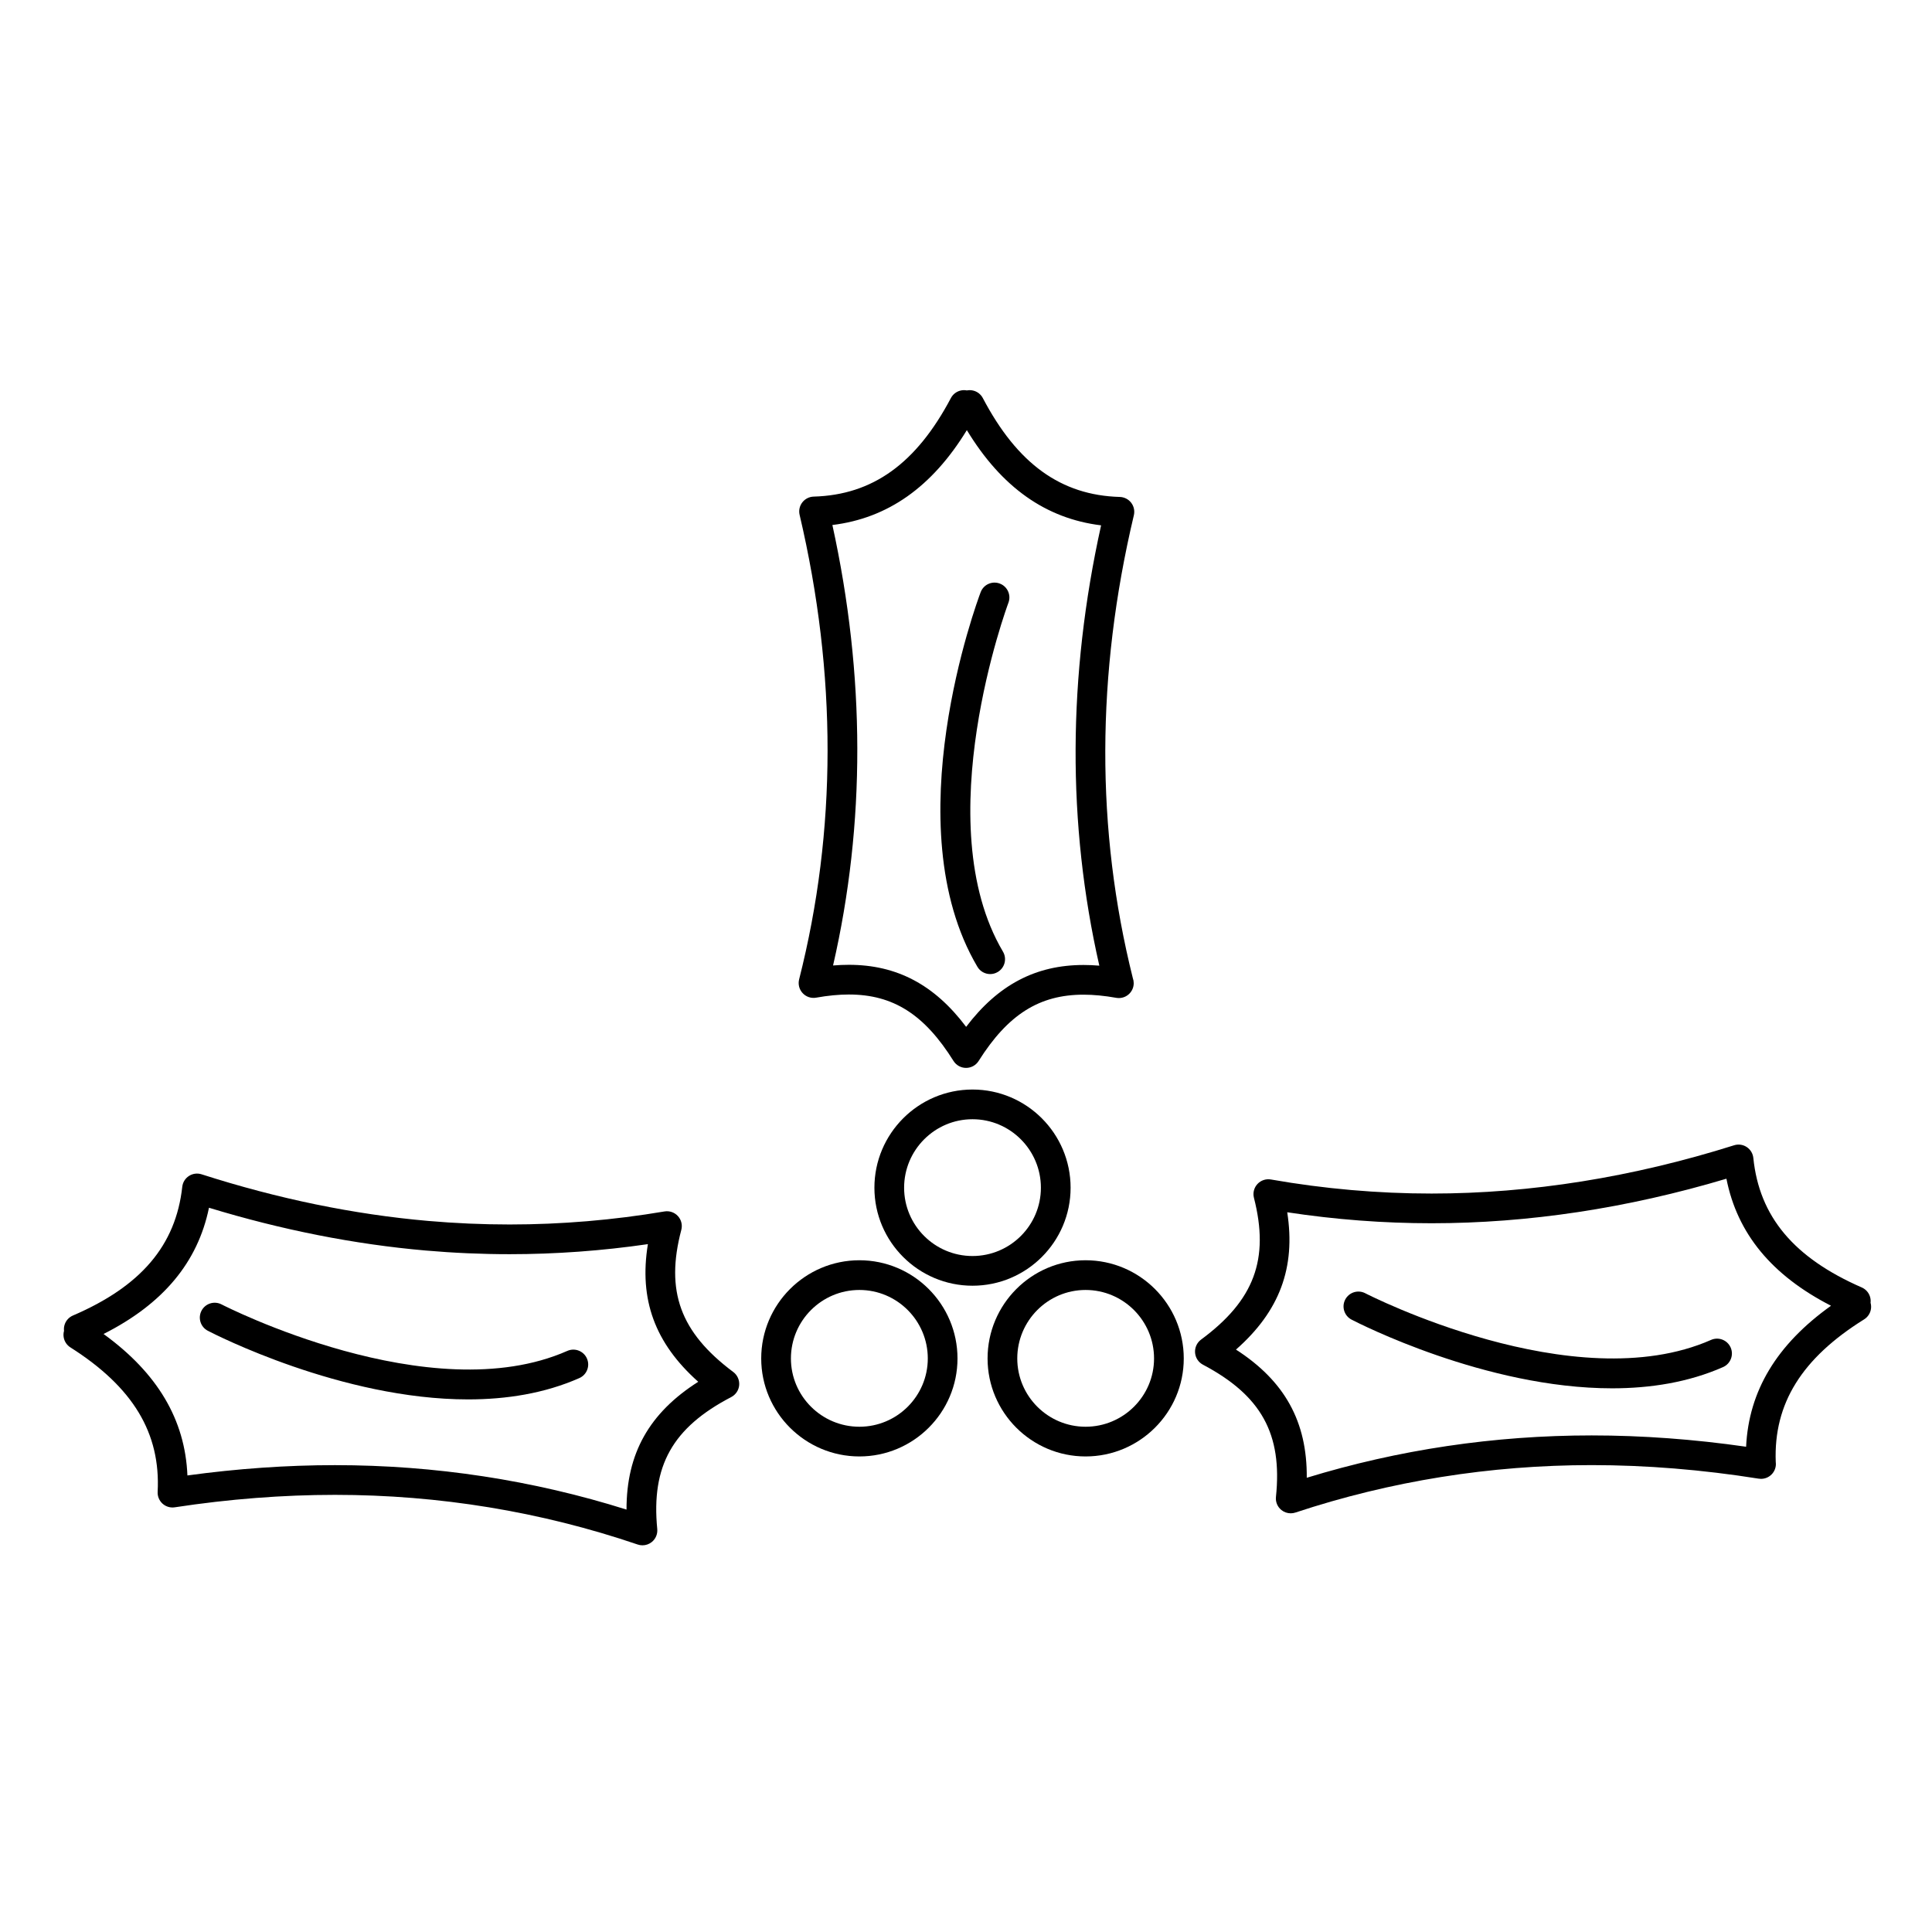 <?xml version="1.0" encoding="UTF-8"?>
<!-- Uploaded to: SVG Repo, www.svgrepo.com, Generator: SVG Repo Mixer Tools -->
<svg fill="#000000" width="800px" height="800px" version="1.1" viewBox="144 144 512 512" xmlns="http://www.w3.org/2000/svg">
 <g>
  <path d="m338.32 507.59c-14.059-10.516-18.043-21.426-13.766-37.66 0.34-1.293 0.004-2.672-0.898-3.656-0.902-0.988-2.246-1.449-3.562-1.227-13.559 2.293-27.363 3.453-41.027 3.453-7.156 0-14.434-0.316-21.629-0.945-19.633-1.715-39.828-5.871-60.023-12.355-1.125-0.359-2.352-0.199-3.344 0.445-0.992 0.641-1.641 1.695-1.77 2.871-1.715 15.516-10.926 26.355-28.98 34.113-0.996 0.43-1.77 1.246-2.144 2.266-0.215 0.582-0.285 1.203-0.211 1.805-0.16 0.574-0.188 1.184-0.074 1.781 0.203 1.07 0.84 2.004 1.758 2.59 16.59 10.523 23.941 22.691 23.129 38.289-0.062 1.18 0.414 2.328 1.289 3.121 0.875 0.793 2.066 1.152 3.234 0.973 14.367-2.191 28.656-3.301 42.477-3.301 27.57 0 54.555 4.43 80.211 13.16 0.414 0.141 0.844 0.211 1.27 0.211 0.875 0 1.738-0.293 2.445-0.852 1.047-0.832 1.602-2.137 1.473-3.469-1.633-16.73 4.051-26.859 19.609-34.969 1.199-0.625 1.996-1.824 2.106-3.172 0.105-1.352-0.488-2.66-1.57-3.473zm-28.285 36.469c-24.82-7.82-50.781-11.781-77.258-11.781-12.754 0-25.887 0.918-39.109 2.731-0.613-14.785-7.93-27.121-22.227-37.488 15.762-7.965 24.957-18.973 27.941-33.457 19.297 5.883 38.574 9.691 57.367 11.332 7.422 0.648 14.93 0.977 22.316 0.977 12.191 0 24.484-0.895 36.633-2.664-2.394 14.656 1.84 26.23 13.344 36.477-12.996 8.258-19.031 19.008-19.008 33.875z"/>
  <path d="m360.29 408.39c3.094-0.555 6.012-0.836 8.664-0.836 11.723 0 20.016 5.266 27.73 17.602 0.719 1.148 1.977 1.848 3.328 1.848h0.008c1.352 0 2.606-0.691 3.328-1.836 7.773-12.316 16.09-17.57 27.801-17.57 2.648 0 5.559 0.281 8.648 0.832 0.238 0.043 0.441 0.055 0.715 0.062 2.172 0 3.934-1.762 3.934-3.938 0-0.469-0.082-0.922-0.234-1.34-9.824-39.285-9.73-80.555 0.273-122.67 0.273-1.152 0.016-2.367-0.707-3.309-0.723-0.941-1.828-1.504-3.012-1.539-15.598-0.438-27.133-8.762-36.305-26.199-0.512-0.973-1.406-1.688-2.465-1.969-0.582-0.156-1.191-0.172-1.77-0.062-0.582-0.113-1.191-0.094-1.773 0.062-1.055 0.285-1.945 0.992-2.457 1.961-9.191 17.375-20.75 25.672-36.371 26.117-1.184 0.035-2.285 0.598-3.008 1.535s-0.984 2.148-0.711 3.301c9.922 42.23 9.879 83.648-0.129 123.1-0.328 1.297 0.023 2.672 0.934 3.648 0.914 0.988 2.262 1.438 3.578 1.199zm39.934-150.4c9.191 15.129 20.898 23.434 35.578 25.23-8.852 39.949-9.008 79.148-0.469 116.69-1.438-0.121-2.832-0.18-4.18-0.18-12.652 0-22.656 5.238-31.117 16.395-8.414-11.188-18.406-16.441-31.082-16.441-1.367 0-2.754 0.059-4.184 0.176 8.625-37.586 8.566-76.805-0.18-116.73 14.695-1.797 26.418-10.07 35.633-25.141z"/>
  <path d="m639.72 489.26c0.07-0.586 0.008-1.184-0.191-1.754-0.359-1.039-1.137-1.875-2.141-2.316-18.02-7.875-27.152-18.785-28.738-34.324-0.121-1.176-0.762-2.238-1.754-2.891-0.988-0.652-2.219-0.824-3.344-0.465-26.938 8.488-53.91 12.793-80.172 12.793-14.191 0-28.516-1.254-42.578-3.727-1.32-0.23-2.66 0.223-3.57 1.203-0.91 0.98-1.258 2.356-0.926 3.648 4.156 16.27 0.094 27.16-14.016 37.582-1.086 0.805-1.688 2.113-1.586 3.461 0.102 1.352 0.887 2.551 2.086 3.184 15.48 8.188 21.09 18.344 19.348 35.047-0.141 1.328 0.406 2.637 1.449 3.473 0.711 0.57 1.582 0.867 2.469 0.867 0.414 0 0.832-0.066 1.238-0.199 25.188-8.344 51.602-12.574 78.512-12.574 14.398 0 29.285 1.207 44.246 3.59 0.207 0.031 0.414 0.051 0.617 0.051h0.02c2.176 0 3.938-1.762 3.938-3.938 0-0.191-0.016-0.379-0.039-0.559-0.578-15.434 6.875-27.445 23.426-37.77 0.945-0.59 1.594-1.547 1.789-2.644 0.105-0.582 0.074-1.176-0.082-1.738zm-32.984 38.141c-13.84-1.992-27.586-3-40.934-3-25.805 0-51.172 3.773-75.496 11.223 0.121-14.863-5.832-25.637-18.758-33.969 11.555-10.168 15.863-21.711 13.582-36.391 12.672 1.934 25.516 2.91 38.25 2.91 25.633 0 51.895-3.969 78.141-11.805 2.871 14.52 11.992 25.602 27.719 33.668-14.395 10.273-21.797 22.566-22.504 37.363z"/>
  <path d="m427.72 458.76c0-14.352-11.66-26.023-25.996-26.023-14.332 0-25.996 11.676-25.996 26.023 0 14.32 11.664 25.969 25.996 25.969 14.336 0 25.996-11.648 25.996-25.969zm-25.996 18.098c-9.992 0-18.125-8.117-18.125-18.098 0-10.008 8.129-18.152 18.125-18.152 9.992 0 18.125 8.145 18.125 18.152 0 9.977-8.129 18.098-18.125 18.098z"/>
  <path d="m371.75 477.98c-14.348 0-26.02 11.676-26.02 26.027 0 14.316 11.672 25.965 26.02 25.965 14.332 0 25.996-11.648 25.996-25.965 0-14.352-11.664-26.027-25.996-26.027zm0 44.121c-10.008 0-18.148-8.117-18.148-18.094 0-10.012 8.141-18.152 18.148-18.152 9.992 0 18.125 8.145 18.125 18.152 0 9.977-8.133 18.094-18.125 18.094z"/>
  <path d="m431.69 477.98c-14.32 0-25.973 11.676-25.973 26.027 0 14.316 11.652 25.965 25.973 25.965 14.348 0 26.02-11.648 26.02-25.965 0-14.352-11.672-26.027-26.02-26.027zm0 44.121c-9.98 0-18.102-8.117-18.102-18.094 0-10.012 8.121-18.152 18.102-18.152 10.008 0 18.145 8.145 18.145 18.152 0.004 9.977-8.137 18.094-18.145 18.094z"/>
  <path d="m294.35 502c-36.27 16.031-91.09-12.031-91.641-12.32-1.93-1-4.305-0.25-5.309 1.68-1.004 1.926-0.25 4.305 1.676 5.309 1.828 0.949 35.461 18.188 68.977 18.188 10.129 0 20.254-1.578 29.48-5.652 1.988-0.879 2.887-3.203 2.008-5.191-0.879-1.992-3.203-2.891-5.191-2.012z"/>
  <path d="m597.45 499.09c-36.273 15.984-91.094-12.078-91.645-12.367-1.93-1-4.305-0.25-5.309 1.68-1.004 1.926-0.25 4.305 1.676 5.309 1.828 0.949 35.504 18.207 69.043 18.207 10.105 0 20.207-1.57 29.41-5.625 1.988-0.875 2.891-3.199 2.016-5.188-0.879-1.992-3.203-2.891-5.191-2.016z"/>
  <path d="m406.41 402.14c0.68 0 1.371-0.176 2-0.551 1.871-1.105 2.492-3.519 1.387-5.391-20.18-34.141 1.23-91.895 1.449-92.473 0.766-2.031-0.258-4.305-2.293-5.074-2.035-0.77-4.305 0.254-5.07 2.289-0.949 2.508-22.969 61.852-0.863 99.262 0.73 1.246 2.043 1.938 3.391 1.938z"/>
 </g>
</svg>